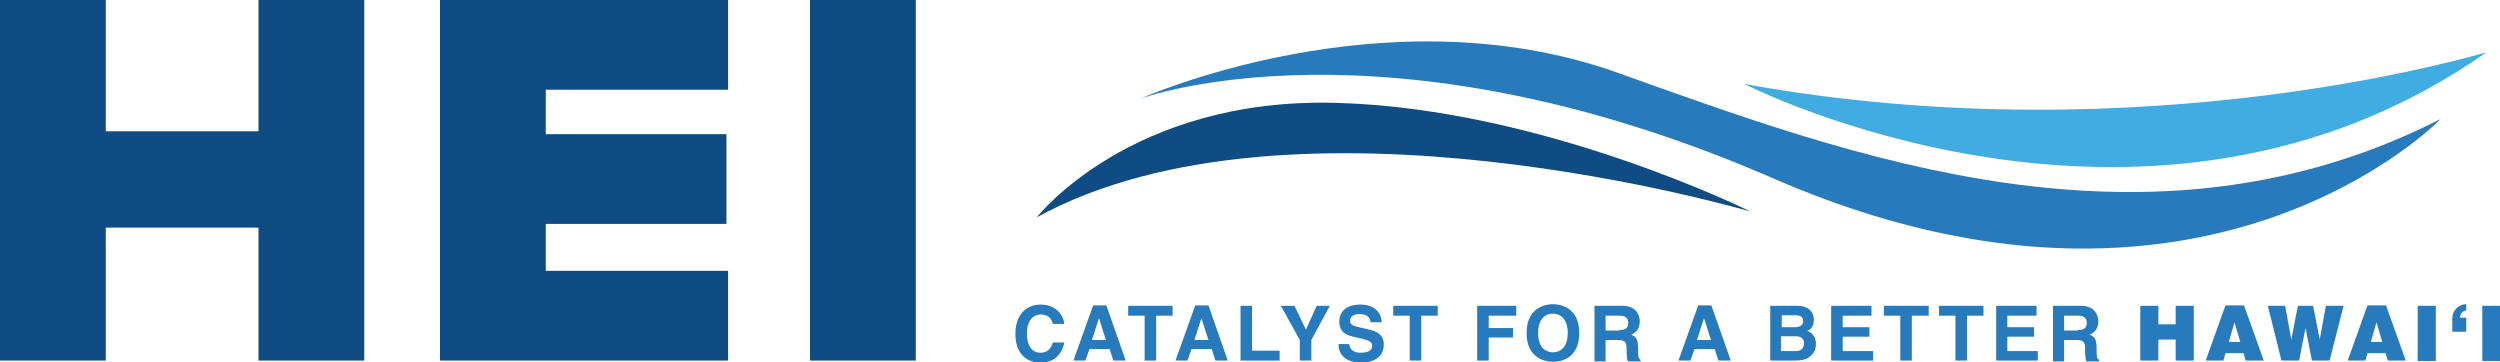 <svg version="1.1" id="Layer_1" xmlns:x="ns_extend;" xmlns:i="ns_ai;" xmlns:graph="ns_graphs;" xmlns="http://www.w3.org/2000/svg" xmlns:xlink="http://www.w3.org/1999/xlink" x="0px" y="0px" viewBox="0 0 607.4 88" style="enable-background:new 0 0 607.4 88;" xml:space="preserve">
 <style type="text/css">
  .st0{fill:#0F4C83;}
	.st1{fill:#277ABB;}
	.st2{fill:#40ACE1;}
 </style>
 <g>
  <g>
   <polygon class="st0" points="62.8,31.9 62.8,0 88.5,0 88.5,87.6 62.8,87.6 62.8,55.3 25.7,55.3 25.7,87.6 0,87.6 0,0 25.7,0 
			25.7,31.9 		">
   </polygon>
   <polygon class="st0" points="132.6,21.8 132.6,32.6 176.5,32.6 176.5,54.4 132.6,54.4 132.6,65.8 176.9,65.8 176.9,87.6 
			106.9,87.6 106.9,0 176.9,0 176.9,21.8 		">
   </polygon>
   <rect x="196.8" y="0" class="st0" width="25.7" height="87.6">
   </rect>
  </g>
  <g>
   <path class="st1" d="M255.8,78.7c-0.2-0.8-0.7-2.3-3-2.3c-1.3,0-3.3,0.9-3.3,4.7c0,2.4,0.9,4.6,3.3,4.6c1.5,0,2.6-0.9,3-2.5h2.8
			c-0.6,2.9-2.5,4.9-5.8,4.9c-3.6,0-6.1-2.4-6.1-7c0-4.7,2.7-7.1,6.1-7.1c4,0,5.6,2.8,5.8,4.7H255.8z">
   </path>
   <path class="st1" d="M265.3,82.6h3.4l-1.7-5.3h0L265.3,82.6z M263.7,87.6h-2.9l4.8-13.4h3.2l4.7,13.4h-3l-0.9-2.8h-4.9L263.7,87.6
			z">
   </path>
   <polygon class="st1" points="280.9,87.6 278.1,87.6 278.1,76.7 274.1,76.7 274.1,74.3 284.9,74.3 284.9,76.7 280.9,76.7 		">
   </polygon>
   <path class="st1" d="M290.2,82.6h3.4l-1.7-5.3h0L290.2,82.6z M288.5,87.6h-2.9l4.8-13.4h3.2l4.7,13.4h-3l-0.9-2.8h-4.9L288.5,87.6
			z">
   </path>
   <polygon class="st1" points="304.2,85.2 310.9,85.2 310.9,87.6 301.4,87.6 301.4,74.3 304.2,74.3 		">
   </polygon>
   <polygon class="st1" points="318.6,87.6 315.8,87.6 315.8,82.6 311.2,74.3 314.5,74.3 317.3,80.1 319.9,74.3 323.1,74.3 
			318.6,82.6 		">
   </polygon>
   <path class="st1" d="M327.8,83.5c0,0.7,0.4,2.2,2.8,2.2c1.3,0,2.8-0.3,2.8-1.7c0-1-1-1.3-2.4-1.7l-1.4-0.3c-2.2-0.5-4.2-1-4.2-3.9
			c0-1.5,0.8-4.1,5.1-4.1c4.1,0,5.2,2.7,5.2,4.3H333c-0.1-0.6-0.3-2-2.7-2c-1.1,0-2.3,0.4-2.3,1.6c0,1,0.9,1.3,1.4,1.4l3.3,0.8
			c1.8,0.4,3.5,1.2,3.5,3.6c0,4-4.1,4.4-5.3,4.4c-4.9,0-5.7-2.8-5.7-4.5H327.8z">
   </path>
   <polygon class="st1" points="345.3,87.6 342.5,87.6 342.5,76.7 338.5,76.7 338.5,74.3 349.3,74.3 349.3,76.7 345.3,76.7 		">
   </polygon>
   <polygon class="st1" points="361.7,87.6 358.9,87.6 358.9,74.3 368.4,74.3 368.4,76.7 361.7,76.7 361.7,79.7 367.6,79.7 367.6,82 
			361.7,82 		">
   </polygon>
   <path class="st1" d="M377.3,85.6c1.5,0,3.6-0.9,3.6-4.7c0-3.7-2.1-4.7-3.6-4.7c-1.5,0-3.6,0.9-3.6,4.7
			C373.7,84.7,375.8,85.6,377.3,85.6 M377.3,73.9c1.8,0,6.4,0.8,6.4,7c0,6.3-4.6,7-6.4,7c-1.8,0-6.4-0.8-6.4-7
			C370.9,74.7,375.5,73.9,377.3,73.9">
   </path>
   <path class="st1" d="M393.4,80.2c1.5,0,2.2-0.5,2.2-1.8c0-0.7-0.3-1.7-2-1.7h-3.5v3.6H393.4z M387.4,74.3h6.8
			c3.6,0,4.2,2.6,4.2,3.8c0,1.5-0.7,2.7-2.1,3.2c1.1,0.5,1.7,0.9,1.7,3.4c0,2,0,2.4,0.6,2.7v0.4h-3.1c-0.2-0.6-0.3-1.3-0.3-2.7
			c0-1.8-0.1-2.5-2.2-2.5h-2.9v5.2h-2.7V74.3z">
   </path>
   <path class="st1" d="M412.3,82.6h3.4l-1.7-5.3h0L412.3,82.6z M410.7,87.6h-2.9l4.8-13.4h3.2l4.7,13.4h-3l-0.9-2.8h-4.9L410.7,87.6
			z">
   </path>
   <path class="st1" d="M432.8,85.3h3.4c1.4,0,2.1-0.6,2.1-2c0-1.2-1-1.6-2-1.6h-3.6V85.3z M432.8,79.5h3.3c1.1,0,2-0.4,2-1.5
			c0-1.1-0.8-1.4-2-1.4h-3.2V79.5z M430.1,74.3h6.5c3.3,0,4.1,2,4.1,3.4c0,1.9-1.1,2.5-1.6,2.7c1.6,0.6,2.1,1.9,2.1,3.2
			c0,1.1-0.4,2.1-1.2,2.8c-0.8,0.7-1.5,1.2-4.2,1.2h-5.7V74.3z">
   </path>
   <polygon class="st1" points="454.7,76.7 447.7,76.7 447.7,79.5 454.2,79.5 454.2,81.8 447.7,81.8 447.7,85.3 455.1,85.3 
			455.1,87.6 444.9,87.6 444.9,74.3 454.7,74.3 		">
   </polygon>
   <polygon class="st1" points="464.5,87.6 461.7,87.6 461.7,76.7 457.7,76.7 457.7,74.3 468.6,74.3 468.6,76.7 464.5,76.7 		">
   </polygon>
   <polygon class="st1" points="477.9,87.6 475.1,87.6 475.1,76.7 471.1,76.7 471.1,74.3 481.9,74.3 481.9,76.7 477.9,76.7 		">
   </polygon>
   <polygon class="st1" points="494.8,76.7 487.7,76.7 487.7,79.5 494.2,79.5 494.2,81.8 487.7,81.8 487.7,85.3 495.1,85.3 
			495.1,87.6 485,87.6 485,74.3 494.8,74.3 		">
   </polygon>
   <path class="st1" d="M504.8,80.2c1.5,0,2.2-0.5,2.2-1.8c0-0.7-0.3-1.7-2-1.7h-3.5v3.6H504.8z M498.8,74.3h6.8
			c3.6,0,4.2,2.6,4.2,3.8c0,1.5-0.7,2.7-2.1,3.2c1.1,0.5,1.7,0.9,1.7,3.4c0,2,0,2.4,0.6,2.7v0.4h-3.1c-0.2-0.6-0.3-1.3-0.3-2.7
			c0-1.8-0.1-2.5-2.2-2.5h-2.9v5.2h-2.7V74.3z">
   </path>
   <polygon class="st1" points="520,87.6 520,74.3 524.4,74.3 524.4,78.8 528.6,78.8 528.6,74.3 533,74.3 533,87.6 528.6,87.6 
			528.6,82.5 524.4,82.5 524.4,87.6 		">
   </polygon>
   <path class="st1" d="M542.9,78.3l-1.4,4.8h2.8L542.9,78.3z M535.9,87.6l4.8-13.4h4.5l4.8,13.4h-4.4l-0.5-1.8h-4.4l-0.5,1.8H535.9z
			">
   </path>
   <polygon class="st1" points="563.6,82.5 563.6,82.5 565.1,74.3 569.4,74.3 566,87.6 561.7,87.6 560.2,79.9 560.1,79.9 558.6,87.6 
			554.3,87.6 551,74.3 555.2,74.3 556.7,82.5 556.7,82.5 558.3,74.3 562,74.3 		">
   </polygon>
   <path class="st1" d="M577.4,78.3l-1.4,4.8h2.8L577.4,78.3z M570.4,87.6l4.8-13.4h4.5l4.8,13.4h-4.4l-0.5-1.8h-4.4l-0.5,1.8H570.4z
			">
   </path>
   <rect x="587.4" y="74.3" class="st1" width="4.4" height="13.4">
   </rect>
   <path class="st1" d="M599.2,75.4c-0.5,0.1-0.9,0.3-1.1,0.6c-0.2,0.3-0.4,0.7-0.4,1.2h1.5v3.4h-3.4v-2.9c-0.1-2.3,1.6-3.8,3.4-3.8
			V75.4z">
   </path>
   <rect x="603.1" y="74.3" class="st1" width="4.4" height="13.4">
   </rect>
  </g>
  <g>
   <path class="st0" d="M251.9,52.8c0,0,22.8-29.3,73-27.8c50.2,1.4,100.4,26.4,100.4,26.4S314.2,18.6,251.9,52.8">
   </path>
   <path class="st1" d="M277,24c0,0,59.3-26.6,116.1-6.3C449.9,38,521.9,65.1,593,28.9c0,0-57.7,59.8-161.8,14.6C336,2,277,24,277,24
			">
   </path>
   <path class="st2" d="M423.8,20.4c0,0,97.9,50.2,180.3-7.7C604.1,12.6,521.6,38.1,423.8,20.4">
   </path>
  </g>
 </g>
</svg>